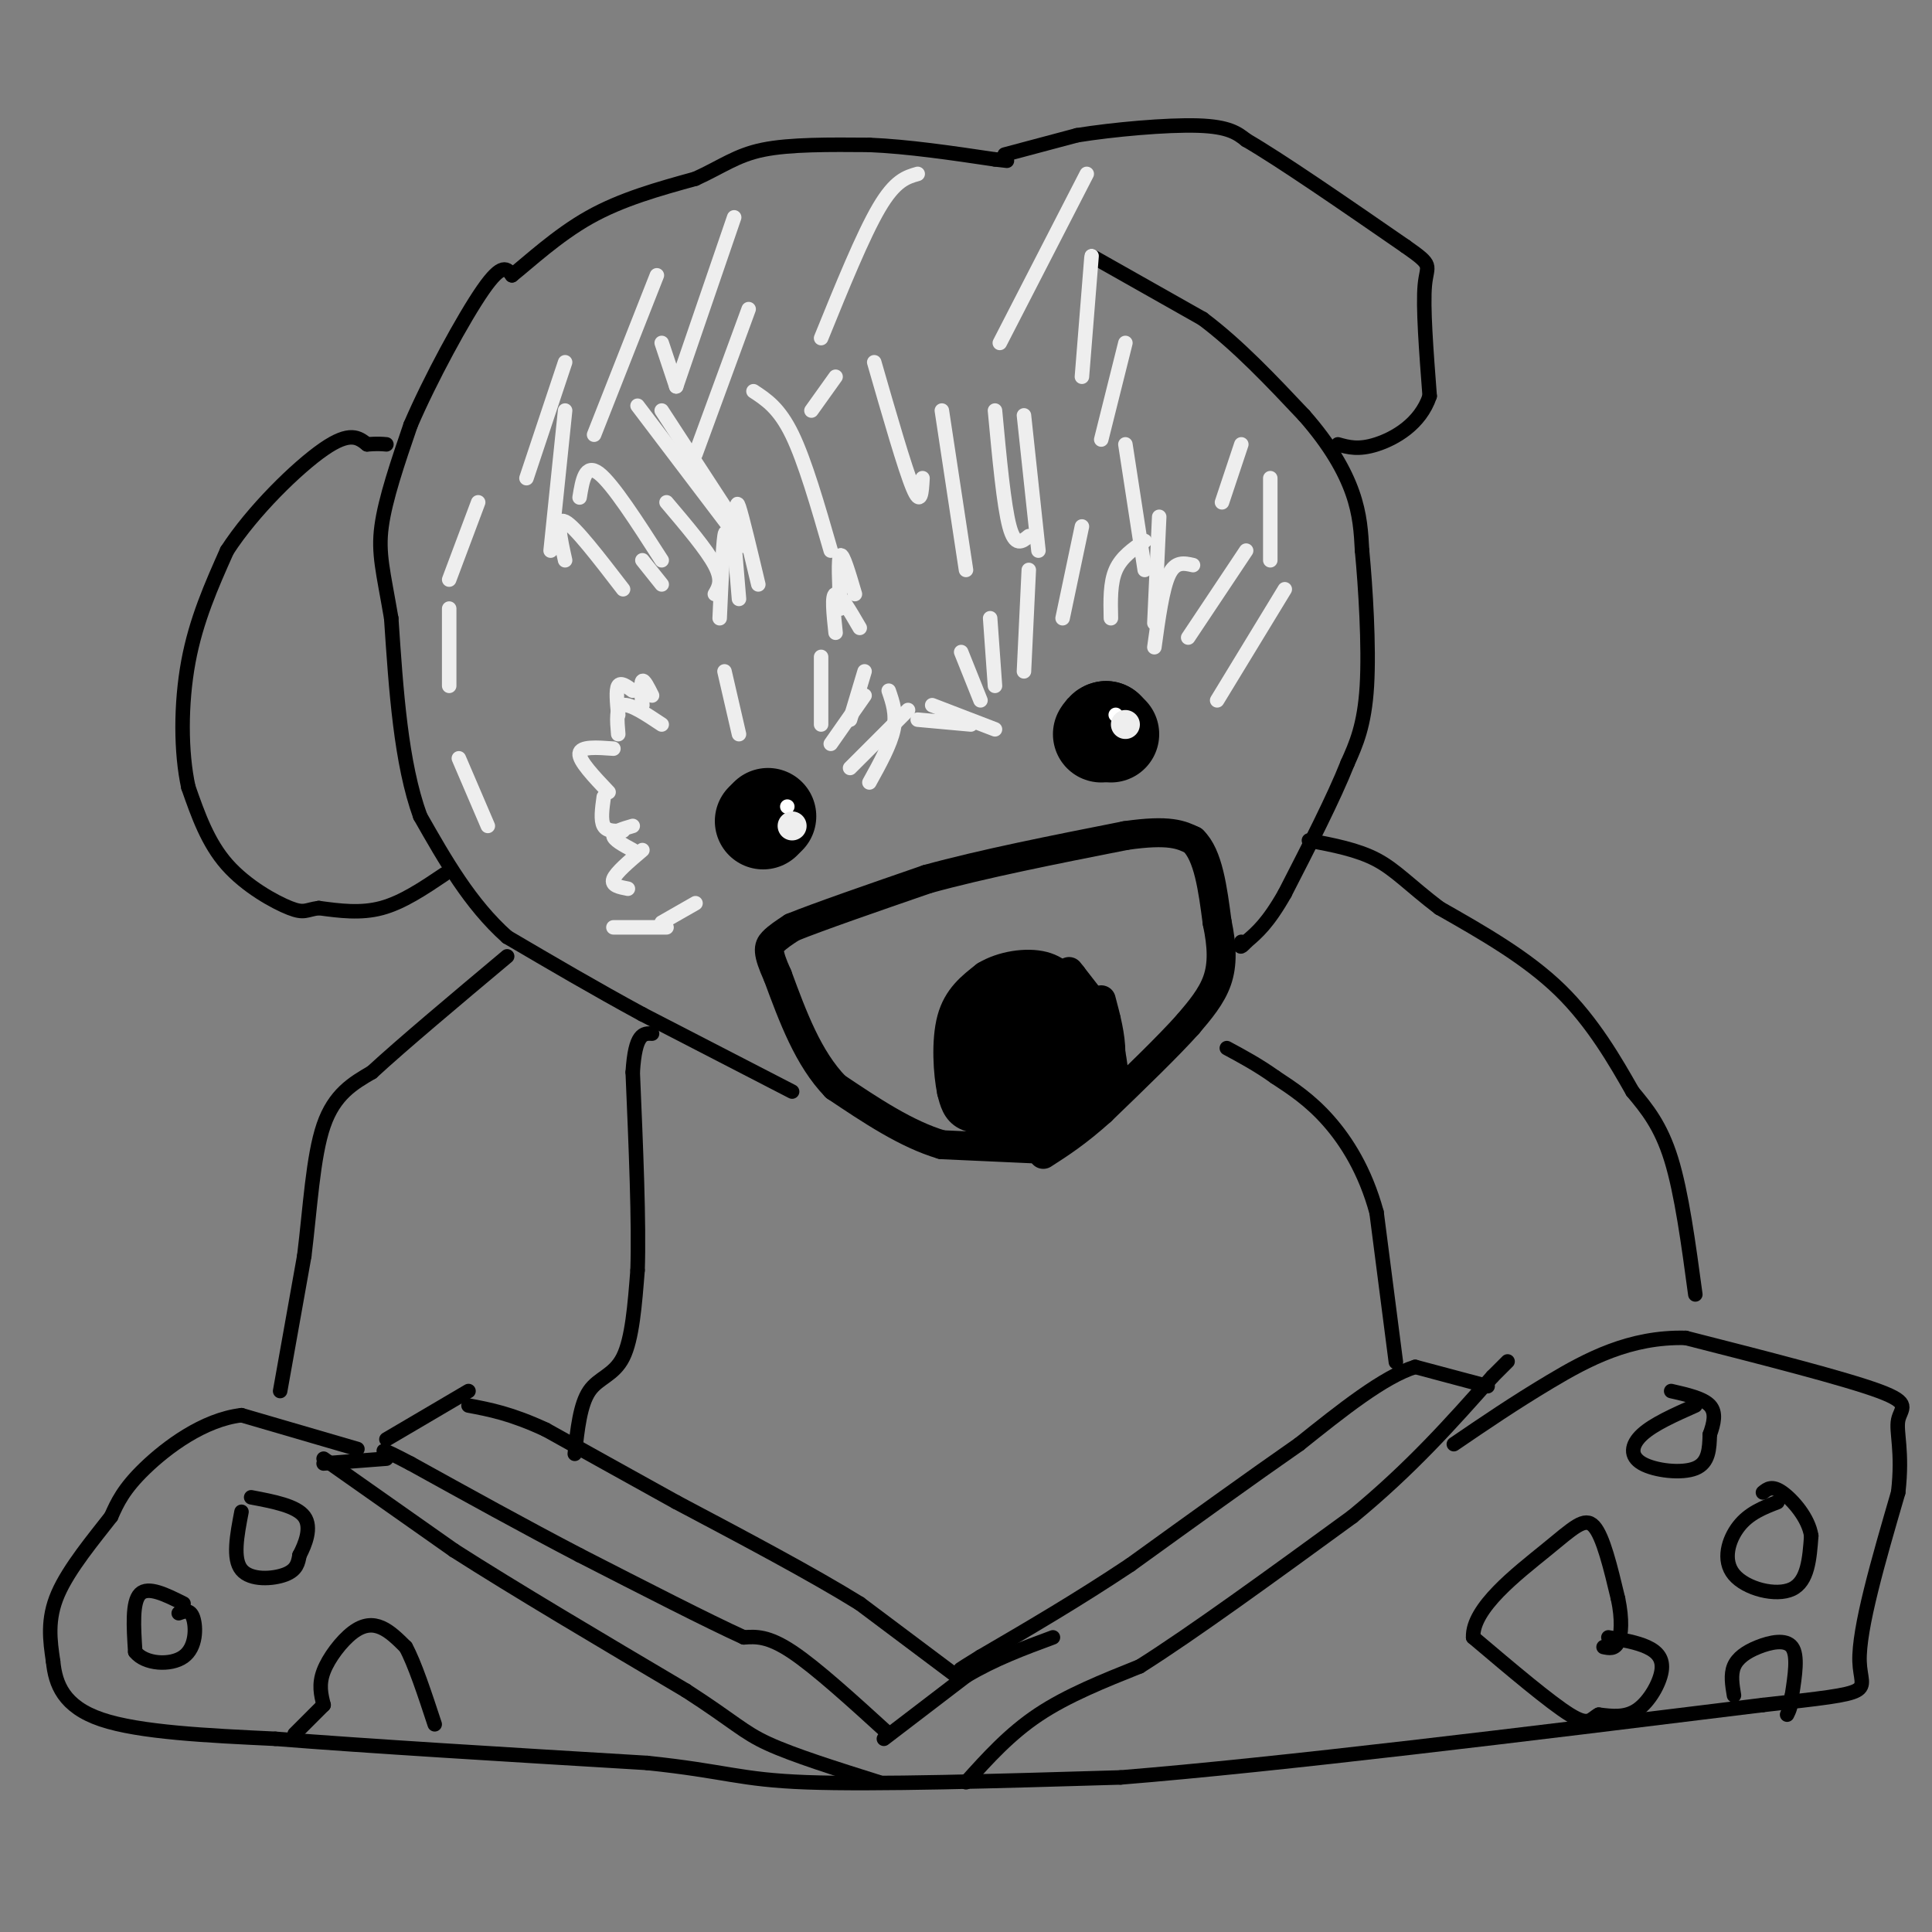 <svg viewBox='0 0 400 400' version='1.1' xmlns='http://www.w3.org/2000/svg' xmlns:xlink='http://www.w3.org/1999/xlink'><rect x="0" y="0" width="400" height="400" fill="#808080" stroke="none"/><g fill='none' stroke='#000000' stroke-width='6' stroke-linecap='round' stroke-linejoin='round'><path d='M217,238c0.000,0.000 -22.000,-1.000 -22,-1'/><path d='M195,237c-7.333,-2.167 -14.667,-7.083 -22,-12'/><path d='M173,225c-5.667,-5.833 -8.833,-14.417 -12,-23'/><path d='M161,202c-2.267,-5.000 -1.933,-6.000 -1,-7c0.933,-1.000 2.467,-2.000 4,-3'/><path d='M164,192c5.333,-2.167 16.667,-6.083 28,-10'/><path d='M192,182c11.500,-3.167 26.250,-6.083 41,-9'/><path d='M233,173c9.167,-1.333 11.583,-0.167 14,1'/><path d='M247,174c3.167,3.000 4.083,10.000 5,17'/><path d='M252,191c1.044,4.911 1.156,8.689 0,12c-1.156,3.311 -3.578,6.156 -6,9'/><path d='M246,212c-4.000,4.500 -11.000,11.250 -18,18'/><path d='M228,230c-5.000,4.500 -8.500,6.750 -12,9'/><path d='M209,232c-3.500,0.000 -7.000,0.000 -9,-1c-2.000,-1.000 -2.500,-3.000 -3,-5'/><path d='M197,226c-0.778,-3.711 -1.222,-10.489 0,-15c1.222,-4.511 4.111,-6.756 7,-9'/><path d='M204,202c3.444,-2.111 8.556,-2.889 12,-2c3.444,0.889 5.222,3.444 7,6'/><path d='M210,234c7.333,-1.667 14.667,-3.333 18,-6c3.333,-2.667 2.667,-6.333 2,-10'/><path d='M230,218c0.000,-3.500 -1.000,-7.250 -2,-11'/><path d='M229,211c0.000,0.000 -7.000,-9.000 -7,-9'/><path d='M222,202c-1.167,-1.500 -0.583,-0.750 0,0'/></g>
<g fill='none' stroke='#000000' stroke-width='20' stroke-linecap='round' stroke-linejoin='round'><path d='M208,226c0.000,0.000 -3.000,-11.000 -3,-11'/><path d='M221,223c-0.917,-5.583 -1.833,-11.167 -3,-13c-1.167,-1.833 -2.583,0.083 -4,2'/><path d='M214,212c-0.667,0.333 -0.333,0.167 0,0'/><path d='M211,208c0.000,0.000 0.000,0.000 0,0'/><path d='M158,170c0.000,0.000 1.000,-1.000 1,-1'/><path d='M230,152c0.000,0.000 -1.000,-1.000 -1,-1'/><path d='M229,151c-0.333,0.000 -0.667,0.500 -1,1'/></g>
<g fill='none' stroke='#ffffff' stroke-width='3' stroke-linecap='round' stroke-linejoin='round'><path d='M231,148c0.000,0.000 0.000,0.000 0,0'/><path d='M163,167c0.000,0.000 0.000,0.000 0,0'/></g>
<g fill='none' stroke='#eeeeee' stroke-width='6' stroke-linecap='round' stroke-linejoin='round'><path d='M233,150c0.000,0.000 0.000,0.000 0,0'/><path d='M164,171c0.000,0.000 0.000,0.000 0,0'/></g>
<g fill='none' stroke='#000000' stroke-width='3' stroke-linecap='round' stroke-linejoin='round'><path d='M289,282c0.000,0.000 -4.000,-31.000 -4,-31'/><path d='M285,251c-2.356,-8.644 -6.244,-14.756 -10,-19c-3.756,-4.244 -7.378,-6.622 -11,-9'/><path d='M264,223c-3.500,-2.500 -6.750,-4.250 -10,-6'/><path d='M119,301c0.556,-5.111 1.111,-10.222 3,-13c1.889,-2.778 5.111,-3.222 7,-7c1.889,-3.778 2.444,-10.889 3,-18'/><path d='M132,263c0.333,-9.833 -0.333,-25.417 -1,-41'/><path d='M131,222c0.500,-8.167 2.250,-8.083 4,-8'/><path d='M164,226c0.000,0.000 -31.000,-16.000 -31,-16'/><path d='M133,210c-9.833,-5.333 -18.917,-10.667 -28,-16'/><path d='M105,194c-7.667,-6.833 -12.833,-15.917 -18,-25'/><path d='M87,169c-4.000,-11.000 -5.000,-26.000 -6,-41'/><path d='M81,128c-1.644,-9.667 -2.756,-13.333 -2,-19c0.756,-5.667 3.378,-13.333 6,-21'/><path d='M85,88c4.000,-9.356 11.000,-22.244 15,-28c4.000,-5.756 5.000,-4.378 6,-3'/><path d='M106,57c3.511,-2.778 9.289,-8.222 16,-12c6.711,-3.778 14.356,-5.889 22,-8'/><path d='M144,37c5.556,-2.533 8.444,-4.867 14,-6c5.556,-1.133 13.778,-1.067 22,-1'/><path d='M180,30c8.000,0.333 17.000,1.667 26,3'/><path d='M206,33c4.333,0.500 2.167,0.250 0,0'/><path d='M226,53c0.000,0.000 23.000,13.000 23,13'/><path d='M249,66c7.333,5.500 14.167,12.750 21,20'/><path d='M270,86c5.400,6.133 8.400,11.467 10,16c1.600,4.533 1.800,8.267 2,12'/><path d='M282,114c0.711,7.378 1.489,19.822 1,28c-0.489,8.178 -2.244,12.089 -4,16'/><path d='M279,158c-2.833,7.167 -7.917,17.083 -13,27'/><path d='M266,185c-3.500,6.167 -5.750,8.083 -8,10'/><path d='M258,195c-1.500,1.667 -1.250,0.833 -1,0'/><path d='M351,268c-1.417,-10.500 -2.833,-21.000 -5,-28c-2.167,-7.000 -5.083,-10.500 -8,-14'/><path d='M338,226c-3.467,-6.089 -8.133,-14.311 -15,-21c-6.867,-6.689 -15.933,-11.844 -25,-17'/><path d='M298,188c-6.156,-4.689 -9.044,-7.911 -13,-10c-3.956,-2.089 -8.978,-3.044 -14,-4'/><path d='M58,288c0.000,0.000 5.000,-28.000 5,-28'/><path d='M63,260c1.222,-9.867 1.778,-20.533 4,-27c2.222,-6.467 6.111,-8.733 10,-11'/><path d='M77,222c6.333,-5.833 17.167,-14.917 28,-24'/><path d='M92,181c-4.333,2.917 -8.667,5.833 -13,7c-4.333,1.167 -8.667,0.583 -13,0'/><path d='M66,188c-2.690,0.345 -2.917,1.208 -6,0c-3.083,-1.208 -9.024,-4.488 -13,-9c-3.976,-4.512 -5.988,-10.256 -8,-16'/><path d='M39,163c-1.600,-7.244 -1.600,-17.356 0,-26c1.600,-8.644 4.800,-15.822 8,-23'/><path d='M47,114c5.289,-8.200 14.511,-17.200 20,-21c5.489,-3.800 7.244,-2.400 9,-1'/><path d='M76,92c2.167,-0.167 3.083,-0.083 4,0'/><path d='M208,32c0.000,0.000 15.000,-4.000 15,-4'/><path d='M223,28c7.444,-1.200 18.556,-2.200 25,-2c6.444,0.200 8.222,1.600 10,3'/><path d='M258,29c7.167,4.167 20.083,13.083 33,22'/><path d='M291,51c5.978,4.178 4.422,3.622 4,8c-0.422,4.378 0.289,13.689 1,23'/><path d='M296,82c-1.933,5.800 -7.267,8.800 -11,10c-3.733,1.200 -5.867,0.600 -8,0'/><path d='M74,300c0.000,0.000 -24.000,-7.000 -24,-7'/><path d='M50,293c-7.867,0.911 -15.533,6.689 -20,11c-4.467,4.311 -5.733,7.156 -7,10'/><path d='M23,314c-3.489,4.489 -8.711,10.711 -11,16c-2.289,5.289 -1.644,9.644 -1,14'/><path d='M11,344c0.467,4.667 2.133,9.333 10,12c7.867,2.667 21.933,3.333 36,4'/><path d='M57,360c18.833,1.500 47.917,3.250 77,5'/><path d='M134,365c16.422,1.711 18.978,3.489 33,4c14.022,0.511 39.511,-0.244 65,-1'/><path d='M232,368c33.000,-2.667 83.000,-8.833 133,-15'/><path d='M365,353c24.778,-2.778 20.222,-2.222 20,-9c-0.222,-6.778 3.889,-20.889 8,-35'/><path d='M393,309c1.000,-8.583 -0.500,-12.542 0,-15c0.500,-2.458 3.000,-3.417 -4,-6c-7.000,-2.583 -23.500,-6.792 -40,-11'/><path d='M349,277c-11.556,-0.289 -20.444,4.489 -28,9c-7.556,4.511 -13.778,8.756 -20,13'/><path d='M351,291c-4.339,1.929 -8.679,3.857 -11,6c-2.321,2.143 -2.625,4.500 0,6c2.625,1.500 8.179,2.143 11,1c2.821,-1.143 2.911,-4.071 3,-7'/><path d='M354,297c0.822,-2.289 1.378,-4.511 0,-6c-1.378,-1.489 -4.689,-2.244 -8,-3'/><path d='M368,311c-2.935,1.137 -5.869,2.274 -8,5c-2.131,2.726 -3.458,7.042 -1,10c2.458,2.958 8.702,4.560 12,3c3.298,-1.560 3.649,-6.280 4,-11'/><path d='M375,318c-0.533,-3.711 -3.867,-7.489 -6,-9c-2.133,-1.511 -3.067,-0.756 -4,0'/><path d='M359,351c-0.357,-2.143 -0.714,-4.286 0,-6c0.714,-1.714 2.500,-3.000 5,-4c2.500,-1.000 5.714,-1.714 7,0c1.286,1.714 0.643,5.857 0,10'/><path d='M371,351c-0.167,2.333 -0.583,3.167 -1,4'/><path d='M333,339c2.940,0.512 5.881,1.024 8,2c2.119,0.976 3.417,2.417 3,5c-0.417,2.583 -2.548,6.310 -5,8c-2.452,1.690 -5.226,1.345 -8,1'/><path d='M331,355c-1.689,0.867 -1.911,2.533 -6,0c-4.089,-2.533 -12.044,-9.267 -20,-16'/><path d='M305,339c-0.238,-6.071 9.167,-13.250 15,-18c5.833,-4.750 8.095,-7.071 10,-5c1.905,2.071 3.452,8.536 5,15'/><path d='M335,331c0.911,4.289 0.689,7.511 0,9c-0.689,1.489 -1.844,1.244 -3,1'/><path d='M67,353c0.000,0.000 -6.000,6.000 -6,6'/><path d='M67,353c-0.530,-2.107 -1.060,-4.214 0,-7c1.060,-2.786 3.708,-6.250 6,-8c2.292,-1.750 4.226,-1.786 6,-1c1.774,0.786 3.387,2.393 5,4'/><path d='M84,341c1.833,3.333 3.917,9.667 6,16'/><path d='M50,313c-0.933,4.867 -1.867,9.733 0,12c1.867,2.267 6.533,1.933 9,1c2.467,-0.933 2.733,-2.467 3,-4'/><path d='M62,322c1.178,-2.222 2.622,-5.778 1,-8c-1.622,-2.222 -6.311,-3.111 -11,-4'/><path d='M38,332c-3.667,-1.833 -7.333,-3.667 -9,-2c-1.667,1.667 -1.333,6.833 -1,12'/><path d='M28,342c1.952,2.548 7.333,2.917 10,1c2.667,-1.917 2.619,-6.119 2,-8c-0.619,-1.881 -1.810,-1.440 -3,-1'/><path d='M67,302c0.000,0.000 27.000,19.000 27,19'/><path d='M94,321c12.500,8.000 30.250,18.500 48,29'/><path d='M142,350c10.222,6.600 11.778,8.600 17,11c5.222,2.400 14.111,5.200 23,8'/><path d='M200,369c4.500,-5.000 9.000,-10.000 15,-14c6.000,-4.000 13.500,-7.000 21,-10'/><path d='M236,345c10.833,-6.833 27.417,-18.917 44,-31'/><path d='M280,314c12.167,-10.000 20.583,-19.500 29,-29'/><path d='M309,285c5.000,-5.000 3.000,-3.000 1,-1'/><path d='M308,287c0.000,0.000 -15.000,-4.000 -15,-4'/><path d='M293,283c-6.500,2.000 -15.250,9.000 -24,16'/><path d='M269,299c-9.833,6.833 -22.417,15.917 -35,25'/><path d='M234,324c-11.000,7.333 -21.000,13.167 -31,19'/><path d='M203,343c-5.667,3.500 -4.333,2.750 -3,2'/><path d='M198,347c0.000,0.000 -20.000,-15.000 -20,-15'/><path d='M178,332c-9.667,-6.000 -23.833,-13.500 -38,-21'/><path d='M140,311c-10.833,-6.000 -18.917,-10.500 -27,-15'/><path d='M113,296c-7.167,-3.333 -11.583,-4.167 -16,-5'/><path d='M97,288c0.000,0.000 -17.000,10.000 -17,10'/><path d='M67,303c0.000,0.000 13.000,-1.000 13,-1'/><path d='M184,359c-7.500,-6.833 -15.000,-13.667 -20,-17c-5.000,-3.333 -7.500,-3.167 -10,-3'/><path d='M154,339c-7.333,-3.333 -20.667,-10.167 -34,-17'/><path d='M120,322c-11.500,-6.000 -23.250,-12.500 -35,-19'/><path d='M85,303c-6.667,-3.500 -5.833,-2.750 -5,-2'/><path d='M183,360c0.000,0.000 17.000,-13.000 17,-13'/><path d='M200,347c5.833,-3.500 11.917,-5.750 18,-8'/></g>
<g fill='none' stroke='#eeeeee' stroke-width='3' stroke-linecap='round' stroke-linejoin='round'><path d='M101,171c0.000,0.000 -6.000,-14.000 -6,-14'/><path d='M93,142c0.000,0.000 0.000,-16.000 0,-16'/><path d='M93,120c0.000,0.000 6.000,-16.000 6,-16'/><path d='M109,99c0.000,0.000 8.000,-24.000 8,-24'/><path d='M114,114c0.000,0.000 3.000,-29.000 3,-29'/><path d='M123,90c0.000,0.000 13.000,-33.000 13,-33'/><path d='M140,80c0.000,0.000 12.000,-35.000 12,-35'/><path d='M170,70c4.333,-10.667 8.667,-21.333 12,-27c3.333,-5.667 5.667,-6.333 8,-7'/><path d='M207,71c0.000,0.000 18.000,-35.000 18,-35'/><path d='M224,78c0.000,0.000 2.000,-25.000 2,-25'/><path d='M228,91c0.000,0.000 5.000,-20.000 5,-20'/><path d='M253,104c0.000,0.000 4.000,-12.000 4,-12'/><path d='M263,116c0.000,0.000 0.000,-17.000 0,-17'/><path d='M237,118c0.000,0.000 -4.000,-26.000 -4,-26'/><path d='M215,114c0.000,0.000 -3.000,-28.000 -3,-28'/><path d='M200,118c0.000,0.000 -5.000,-33.000 -5,-33'/><path d='M172,114c-2.667,-9.250 -5.333,-18.500 -8,-24c-2.667,-5.500 -5.333,-7.250 -8,-9'/><path d='M152,108c0.000,0.000 -15.000,-23.000 -15,-23'/><path d='M137,116c-5.083,-7.917 -10.167,-15.833 -13,-18c-2.833,-2.167 -3.417,1.417 -4,5'/><path d='M129,122c-5.000,-6.500 -10.000,-13.000 -12,-14c-2.000,-1.000 -1.000,3.500 0,8'/><path d='M137,121c0.000,0.000 -4.000,-5.000 -4,-5'/><path d='M151,115c-0.333,-3.083 -0.667,-6.167 -1,-4c-0.333,2.167 -0.667,9.583 -1,17'/><path d='M153,109c-0.333,-3.000 -0.667,-6.000 0,-4c0.667,2.000 2.333,9.000 4,16'/><path d='M177,123c-1.250,-4.250 -2.500,-8.500 -3,-8c-0.500,0.500 -0.250,5.750 0,11'/><path d='M178,130c-2.083,-3.583 -4.167,-7.167 -5,-7c-0.833,0.167 -0.417,4.083 0,8'/><path d='M176,149c0.000,0.000 3.000,-10.000 3,-10'/><path d='M172,154c0.000,0.000 7.000,-10.000 7,-10'/><path d='M176,159c0.000,0.000 12.000,-12.000 12,-12'/><path d='M180,162c2.167,-3.917 4.333,-7.833 5,-11c0.667,-3.167 -0.167,-5.583 -1,-8'/><path d='M170,150c0.000,0.000 0.000,-14.000 0,-14'/><path d='M153,152c0.000,0.000 -3.000,-13.000 -3,-13'/><path d='M135,144c-0.833,-1.667 -1.667,-3.333 -2,-3c-0.333,0.333 -0.167,2.667 0,5'/><path d='M131,143c-1.250,-0.917 -2.500,-1.833 -3,-1c-0.500,0.833 -0.250,3.417 0,6'/><path d='M137,150c-3.250,-2.167 -6.500,-4.333 -8,-4c-1.500,0.333 -1.250,3.167 -1,6'/><path d='M127,155c-3.417,-0.250 -6.833,-0.500 -7,1c-0.167,1.500 2.917,4.750 6,8'/><path d='M125,165c-0.333,2.417 -0.667,4.833 0,6c0.667,1.167 2.333,1.083 4,1'/><path d='M131,171c-2.000,0.583 -4.000,1.167 -4,2c0.000,0.833 2.000,1.917 4,3'/><path d='M133,176c-2.750,2.333 -5.500,4.667 -6,6c-0.500,1.333 1.250,1.667 3,2'/><path d='M144,187c0.000,0.000 -7.000,4.000 -7,4'/><path d='M138,192c0.000,0.000 -11.000,0.000 -11,0'/><path d='M201,150c0.000,0.000 -11.000,-1.000 -11,-1'/><path d='M206,151c0.000,0.000 -13.000,-5.000 -13,-5'/><path d='M203,145c0.000,0.000 -4.000,-10.000 -4,-10'/><path d='M206,142c0.000,0.000 -1.000,-14.000 -1,-14'/><path d='M212,139c0.000,0.000 1.000,-21.000 1,-21'/><path d='M220,128c0.000,0.000 4.000,-19.000 4,-19'/><path d='M230,128c-0.083,-3.667 -0.167,-7.333 1,-10c1.167,-2.667 3.583,-4.333 6,-6'/><path d='M239,134c0.833,-6.083 1.667,-12.167 3,-15c1.333,-2.833 3.167,-2.417 5,-2'/><path d='M246,132c0.000,0.000 12.000,-18.000 12,-18'/><path d='M252,145c0.000,0.000 14.000,-23.000 14,-23'/><path d='M239,129c0.000,0.000 1.000,-22.000 1,-22'/><path d='M213,111c-1.417,1.167 -2.833,2.333 -4,-2c-1.167,-4.333 -2.083,-14.167 -3,-24'/><path d='M191,99c-0.167,3.000 -0.333,6.000 -2,2c-1.667,-4.000 -4.833,-15.000 -8,-26'/><path d='M173,78c0.000,0.000 -5.000,7.000 -5,7'/><path d='M155,64c0.000,0.000 -11.000,30.000 -11,30'/><path d='M140,80c0.000,0.000 -3.000,-9.000 -3,-9'/><path d='M154,113c0.000,0.000 -22.000,-29.000 -22,-29'/><path d='M148,123c0.833,-1.417 1.667,-2.833 0,-6c-1.667,-3.167 -5.833,-8.083 -10,-13'/><path d='M153,124c0.000,0.000 -1.000,-12.000 -1,-12'/></g>
</svg>